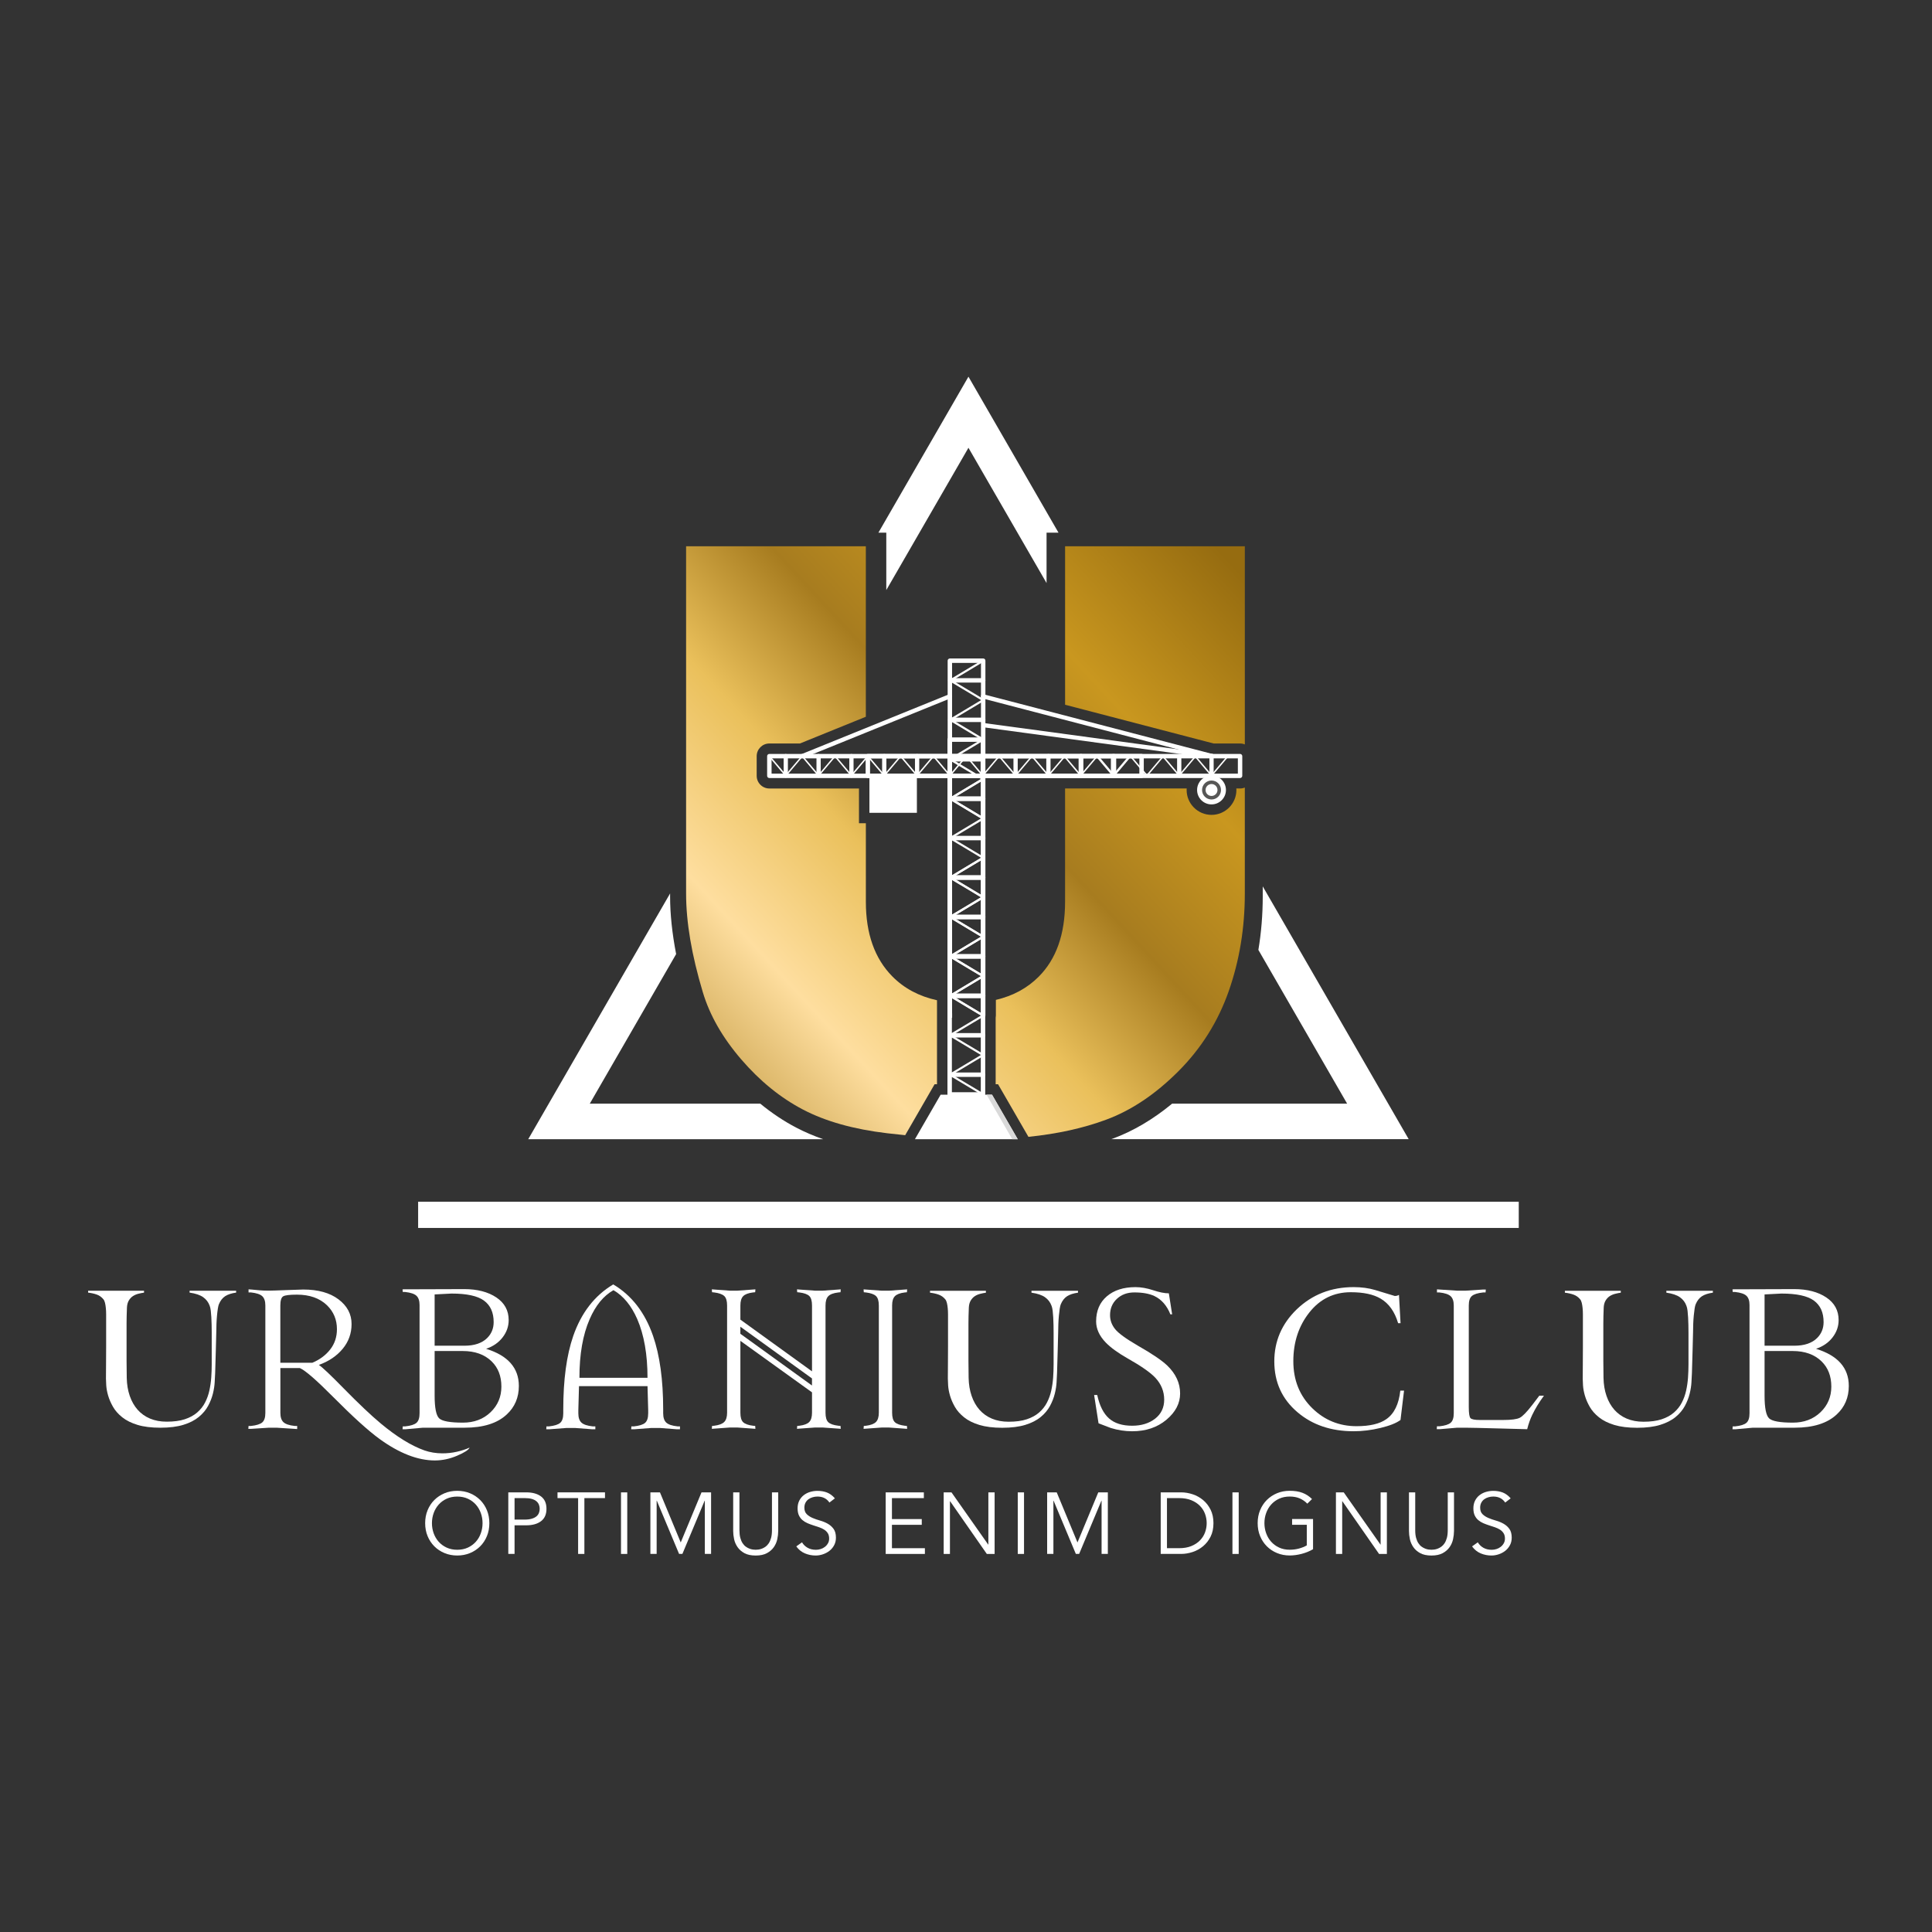 <?xml version="1.0" encoding="UTF-8"?> <svg xmlns="http://www.w3.org/2000/svg" width="253" height="253" viewBox="0 0 253 253" fill="none"><rect x="0" y="0" width="253" height="253" fill="#333333" stroke="none"/> <path d="M64.082 199.462C64.082 200.076 63.976 200.643 63.763 201.158C63.55 201.674 63.257 202.121 62.88 202.496C62.505 202.871 62.06 203.166 61.547 203.379C61.034 203.592 60.479 203.698 59.879 203.698C59.279 203.698 58.724 203.592 58.211 203.379C57.698 203.166 57.255 202.873 56.878 202.496C56.503 202.121 56.208 201.674 55.995 201.158C55.782 200.643 55.676 200.076 55.676 199.462C55.676 198.846 55.782 198.281 55.995 197.766C56.208 197.251 56.501 196.803 56.878 196.428C57.253 196.054 57.698 195.758 58.211 195.545C58.724 195.332 59.279 195.227 59.879 195.227C60.479 195.227 61.034 195.332 61.547 195.545C62.06 195.758 62.503 196.051 62.88 196.428C63.255 196.803 63.55 197.251 63.763 197.766C63.974 198.281 64.082 198.848 64.082 199.462ZM63.191 199.462C63.191 198.998 63.117 198.558 62.964 198.136C62.812 197.715 62.594 197.344 62.311 197.026C62.025 196.707 61.678 196.452 61.268 196.262C60.858 196.072 60.394 195.979 59.879 195.979C59.364 195.979 58.9 196.072 58.49 196.262C58.08 196.452 57.733 196.707 57.447 197.026C57.162 197.344 56.944 197.715 56.791 198.136C56.639 198.558 56.564 199.001 56.564 199.462C56.564 199.924 56.639 200.366 56.791 200.788C56.944 201.21 57.162 201.58 57.447 201.898C57.733 202.217 58.08 202.472 58.49 202.662C58.9 202.852 59.364 202.946 59.879 202.946C60.394 202.946 60.858 202.852 61.268 202.662C61.678 202.472 62.025 202.217 62.311 201.898C62.596 201.58 62.814 201.21 62.964 200.788C63.117 200.366 63.191 199.926 63.191 199.462Z" fill="white"></path> <path d="M66.563 195.428H68.908C69.728 195.428 70.374 195.606 70.85 195.962C71.323 196.318 71.562 196.857 71.562 197.579C71.562 198.3 71.325 198.841 70.85 199.202C70.374 199.563 69.728 199.743 68.908 199.743H67.383V203.489H66.563V195.428ZM67.383 198.994H68.704C69.07 198.994 69.379 198.956 69.632 198.879C69.887 198.804 70.088 198.703 70.241 198.577C70.393 198.452 70.503 198.302 70.571 198.131C70.639 197.96 70.674 197.778 70.674 197.579C70.674 197.389 70.639 197.208 70.571 197.037C70.503 196.866 70.393 196.717 70.241 196.588C70.088 196.459 69.885 196.358 69.632 196.285C69.376 196.213 69.067 196.178 68.704 196.178H67.383V198.994Z" fill="white"></path> <path d="M76.526 203.491H75.706V196.18H73.007V195.428H79.225V196.18H76.526V203.491V203.491Z" fill="white"></path> <path d="M82.141 203.492H81.321V195.431H82.141V203.492Z" fill="white"></path> <path d="M89.143 201.987L91.865 195.428H93.118V203.489H92.299V196.52H92.275L89.361 203.489H88.928L86.013 196.52H85.99V203.489H85.17V195.428H86.423L89.143 201.987Z" fill="white"></path> <path d="M101.908 200.487C101.908 200.822 101.868 201.175 101.789 201.553C101.709 201.927 101.559 202.276 101.339 202.595C101.119 202.914 100.816 203.178 100.434 203.387C100.05 203.595 99.558 203.701 98.961 203.701C98.354 203.701 97.86 203.595 97.481 203.387C97.101 203.178 96.801 202.914 96.581 202.595C96.361 202.276 96.211 201.93 96.131 201.553C96.052 201.178 96.012 200.822 96.012 200.487V195.431H96.832V200.395C96.832 200.782 96.869 201.114 96.946 201.391C97.021 201.667 97.122 201.902 97.249 202.091C97.373 202.281 97.513 202.431 97.67 202.541C97.825 202.651 97.982 202.736 98.136 202.796C98.291 202.857 98.441 202.897 98.586 202.916C98.731 202.935 98.856 202.944 98.961 202.944C99.059 202.944 99.184 202.935 99.331 202.916C99.479 202.897 99.631 202.857 99.786 202.796C99.94 202.736 100.097 202.651 100.252 202.541C100.406 202.431 100.547 202.281 100.673 202.091C100.798 201.902 100.898 201.667 100.976 201.391C101.051 201.114 101.09 200.782 101.09 200.395V195.431H101.91V200.487H101.908Z" fill="white"></path> <path d="M108.615 196.762C108.259 196.237 107.738 195.977 107.054 195.977C106.841 195.977 106.633 196.005 106.429 196.064C106.225 196.12 106.04 196.209 105.876 196.326C105.712 196.444 105.581 196.596 105.483 196.781C105.384 196.966 105.335 197.184 105.335 197.434C105.335 197.8 105.438 198.081 105.642 198.282C105.848 198.484 106.101 198.648 106.406 198.779C106.71 198.908 107.04 199.025 107.401 199.126C107.762 199.229 108.095 199.365 108.397 199.536C108.701 199.707 108.954 199.932 109.16 200.213C109.364 200.494 109.467 200.878 109.467 201.363C109.467 201.728 109.39 202.056 109.233 202.349C109.078 202.642 108.872 202.886 108.619 203.085C108.364 203.282 108.08 203.434 107.764 203.539C107.448 203.645 107.132 203.699 106.813 203.699C106.319 203.699 105.85 203.605 105.408 203.42C104.962 203.235 104.585 202.928 104.274 202.504L105.026 201.97C105.199 202.265 105.443 202.504 105.752 202.682C106.061 202.86 106.429 202.949 106.853 202.949C107.057 202.949 107.261 202.916 107.467 202.853C107.671 202.79 107.856 202.694 108.017 202.569C108.179 202.445 108.315 202.291 108.42 202.108C108.526 201.925 108.579 201.717 108.579 201.482C108.579 201.201 108.521 200.967 108.404 200.782C108.287 200.597 108.13 200.44 107.938 200.316C107.743 200.192 107.523 200.086 107.277 200.002C107.031 199.918 106.776 199.836 106.513 199.751C106.251 199.667 105.998 199.573 105.75 199.468C105.504 199.362 105.283 199.227 105.089 199.063C104.895 198.899 104.74 198.695 104.623 198.449C104.506 198.203 104.447 197.894 104.447 197.521C104.447 197.135 104.522 196.797 104.67 196.507C104.817 196.219 105.014 195.98 105.262 195.79C105.508 195.6 105.787 195.46 106.099 195.368C106.41 195.277 106.729 195.232 107.054 195.232C107.509 195.232 107.924 195.305 108.296 195.448C108.668 195.593 109.013 195.846 109.331 196.212L108.615 196.762Z" fill="white"></path> <path d="M116.802 202.74H121.117V203.492H115.982V195.431H120.981V196.183H116.802V198.927H120.707V199.678H116.802V202.74Z" fill="white"></path> <path d="M129.405 202.262H129.429V195.431H130.248V203.492H129.225L124.42 196.591H124.397V203.492H123.577V195.431H124.6L129.405 202.262Z" fill="white"></path> <path d="M134.098 203.492H133.278V195.431H134.098V203.492Z" fill="white"></path> <path d="M141.099 201.987L143.822 195.428H145.075V203.489H144.255V196.52H144.232L141.317 203.489H140.884L137.97 196.52H137.946V203.489H137.126V195.428H138.38L141.099 201.987Z" fill="white"></path> <path d="M151.997 195.428H154.672C155.174 195.428 155.677 195.512 156.181 195.679C156.685 195.845 157.142 196.098 157.547 196.435C157.952 196.773 158.282 197.194 158.531 197.7C158.781 198.206 158.905 198.792 158.905 199.46C158.905 200.134 158.781 200.725 158.531 201.224C158.28 201.725 157.952 202.144 157.547 202.482C157.142 202.819 156.685 203.072 156.181 203.238C155.675 203.405 155.174 203.489 154.672 203.489H151.997V195.428ZM152.817 202.739H154.41C155.024 202.739 155.558 202.646 156.01 202.461C156.462 202.275 156.837 202.027 157.137 201.72C157.437 201.413 157.659 201.064 157.802 200.673C157.947 200.282 158.018 199.879 158.018 199.46C158.018 199.043 157.945 198.637 157.802 198.246C157.657 197.855 157.437 197.506 157.137 197.199C156.837 196.892 156.462 196.644 156.01 196.459C155.558 196.274 155.026 196.18 154.41 196.18H152.817V202.739Z" fill="white"></path> <path d="M162.211 203.492H161.391V195.431H162.211V203.492Z" fill="white"></path> <path d="M171.195 196.909C170.921 196.621 170.595 196.394 170.215 196.225C169.836 196.059 169.396 195.975 168.894 195.975C168.379 195.975 167.915 196.068 167.505 196.258C167.095 196.448 166.748 196.703 166.463 197.022C166.177 197.34 165.959 197.71 165.807 198.132C165.654 198.554 165.579 198.997 165.579 199.458C165.579 199.92 165.654 200.362 165.807 200.784C165.959 201.206 166.177 201.576 166.463 201.894C166.748 202.213 167.095 202.468 167.505 202.658C167.915 202.848 168.379 202.941 168.894 202.941C169.311 202.941 169.712 202.89 170.096 202.787C170.48 202.684 170.822 202.546 171.127 202.372V199.674H169.203V198.922H171.947V202.874C171.492 203.138 170.991 203.342 170.45 203.483C169.906 203.623 169.389 203.693 168.897 203.693C168.297 203.693 167.742 203.588 167.229 203.375C166.716 203.162 166.273 202.869 165.896 202.492C165.521 202.117 165.226 201.669 165.013 201.154C164.799 200.639 164.694 200.072 164.694 199.458C164.694 198.842 164.799 198.277 165.013 197.762C165.226 197.247 165.519 196.799 165.896 196.424C166.271 196.05 166.716 195.754 167.229 195.541C167.742 195.328 168.297 195.223 168.897 195.223C169.541 195.223 170.098 195.312 170.565 195.49C171.031 195.668 171.448 195.939 171.811 196.303L171.195 196.909Z" fill="white"></path> <path d="M180.771 202.262H180.795V195.431H181.615V203.492H180.591L175.786 196.591H175.763V203.492H174.943V195.431H175.967L180.771 202.262Z" fill="white"></path> <path d="M190.404 200.487C190.404 200.822 190.364 201.175 190.284 201.553C190.205 201.927 190.055 202.276 189.835 202.595C189.614 202.914 189.312 203.178 188.93 203.387C188.546 203.595 188.054 203.701 187.457 203.701C186.85 203.701 186.356 203.595 185.976 203.387C185.597 203.178 185.297 202.914 185.077 202.595C184.857 202.276 184.707 201.93 184.627 201.553C184.547 201.178 184.508 200.822 184.508 200.487V195.431H185.327V200.395C185.327 200.782 185.365 201.114 185.442 201.391C185.517 201.667 185.618 201.902 185.744 202.091C185.869 202.281 186.009 202.431 186.166 202.541C186.321 202.651 186.478 202.736 186.632 202.796C186.787 202.857 186.937 202.897 187.082 202.916C187.227 202.935 187.351 202.944 187.457 202.944C187.555 202.944 187.679 202.935 187.827 202.916C187.975 202.897 188.127 202.857 188.281 202.796C188.436 202.736 188.593 202.651 188.748 202.541C188.902 202.431 189.043 202.281 189.169 202.091C189.293 201.902 189.394 201.667 189.471 201.391C189.546 201.114 189.586 200.782 189.586 200.395V195.431H190.406V200.487H190.404Z" fill="white"></path> <path d="M197.111 196.762C196.755 196.237 196.235 195.977 195.551 195.977C195.337 195.977 195.129 196.005 194.925 196.064C194.721 196.12 194.536 196.209 194.372 196.326C194.208 196.444 194.077 196.596 193.979 196.781C193.88 196.966 193.831 197.184 193.831 197.434C193.831 197.8 193.934 198.081 194.138 198.282C194.344 198.484 194.597 198.648 194.902 198.779C195.206 198.908 195.536 199.025 195.897 199.126C196.258 199.229 196.591 199.365 196.893 199.536C197.197 199.707 197.45 199.932 197.657 200.213C197.86 200.494 197.963 200.878 197.963 201.363C197.963 201.728 197.886 202.056 197.729 202.349C197.575 202.642 197.368 202.886 197.115 203.085C196.86 203.282 196.577 203.434 196.26 203.539C195.944 203.645 195.628 203.699 195.309 203.699C194.815 203.699 194.346 203.605 193.904 203.42C193.459 203.235 193.081 202.928 192.77 202.504L193.522 201.97C193.695 202.265 193.939 202.504 194.248 202.682C194.557 202.86 194.925 202.949 195.349 202.949C195.553 202.949 195.757 202.916 195.963 202.853C196.167 202.79 196.352 202.694 196.513 202.569C196.675 202.445 196.811 202.291 196.916 202.108C197.022 201.925 197.076 201.717 197.076 201.482C197.076 201.201 197.017 200.967 196.9 200.782C196.783 200.597 196.626 200.44 196.434 200.316C196.239 200.192 196.019 200.086 195.773 200.002C195.527 199.918 195.272 199.836 195.009 199.751C194.747 199.667 194.494 199.573 194.246 199.468C194 199.362 193.78 199.227 193.585 199.063C193.391 198.899 193.236 198.695 193.119 198.449C193.002 198.203 192.943 197.894 192.943 197.521C192.943 197.135 193.018 196.797 193.166 196.507C193.313 196.219 193.51 195.98 193.758 195.79C194.004 195.6 194.283 195.46 194.595 195.368C194.906 195.277 195.225 195.232 195.551 195.232C196.005 195.232 196.42 195.305 196.792 195.448C197.165 195.593 197.509 195.846 197.828 196.212L197.111 196.762Z" fill="white"></path> <path d="M165.359 116.075V117.394C165.359 119.784 165.167 122.121 164.788 124.394L176.409 144.524H153.494C150.997 146.588 148.382 148.127 145.693 149.118C145.637 149.139 145.581 149.157 145.524 149.178H184.472L165.359 116.075Z" fill="white"></path> <path d="M126.821 49.328L115.031 69.751H116.062V77.273L126.821 58.637L137.049 76.352V69.751H138.611L126.821 49.328Z" fill="white"></path> <path d="M99.558 144.526H77.233L88.541 124.94C88.019 122.234 87.751 119.709 87.751 117.394V116.998L69.172 149.181H107.797C106.537 148.74 105.363 148.239 104.283 147.672C102.641 146.815 101.06 145.758 99.558 144.526Z" fill="white"></path> <path d="M198.884 157.37H54.756V160.802H198.884V157.37Z" fill="white"></path> <path d="M105.047 99.3C104.937 99.3 104.832 99.235 104.787 99.125C104.728 98.982 104.799 98.818 104.942 98.761L124.256 90.93C124.399 90.872 124.563 90.942 124.619 91.085C124.678 91.228 124.608 91.392 124.465 91.448L105.15 99.279C105.117 99.293 105.082 99.3 105.047 99.3Z" fill="white"></path> <path d="M158.755 99.301C158.732 99.301 158.709 99.299 158.685 99.291L128.655 91.46C128.505 91.42 128.416 91.268 128.456 91.118C128.496 90.968 128.648 90.879 128.798 90.919L158.828 98.75C158.978 98.79 159.067 98.942 159.027 99.092C158.994 99.216 158.88 99.301 158.755 99.301Z" fill="white"></path> <path d="M158.765 99.3C158.753 99.3 158.741 99.3 158.73 99.297L128.84 95.247C128.693 95.226 128.587 95.085 128.606 94.933C128.625 94.781 128.763 94.673 128.911 94.692L158.8 98.742C158.947 98.763 159.053 98.904 159.034 99.056C159.015 99.197 158.898 99.3 158.765 99.3Z" fill="white"></path> <path d="M115.799 101.663C115.771 101.663 115.743 101.651 115.724 101.628L113.574 99.084C113.55 99.055 113.543 99.016 113.56 98.981C113.576 98.945 113.609 98.924 113.646 98.924H117.945C117.982 98.924 118.018 98.945 118.032 98.981C118.048 99.016 118.041 99.055 118.018 99.084L115.867 101.628C115.855 101.651 115.83 101.663 115.799 101.663ZM113.859 99.121L115.801 101.417L117.743 99.121H113.859Z" fill="#3C3C3B"></path> <path d="M120.096 101.659C120.068 101.659 120.04 101.647 120.021 101.624L117.87 99.079C117.847 99.051 117.84 99.011 117.856 98.976C117.873 98.941 117.905 98.92 117.943 98.92H122.242C122.279 98.92 122.314 98.941 122.328 98.976C122.345 99.011 122.338 99.051 122.314 99.079L120.164 101.624C120.15 101.647 120.124 101.659 120.096 101.659ZM118.154 99.117L120.096 101.413L122.038 99.117H118.154Z" fill="#3C3C3B"></path> <path d="M124.394 101.659C124.366 101.659 124.338 101.647 124.322 101.624L122.171 99.079C122.148 99.051 122.141 99.011 122.157 98.976C122.174 98.941 122.207 98.92 122.244 98.92H126.543C126.58 98.92 126.615 98.941 126.629 98.976C126.646 99.011 126.639 99.051 126.615 99.079L124.465 101.624C124.451 101.647 124.423 101.659 124.394 101.659ZM122.452 99.117L124.394 101.413L126.336 99.117H122.452Z" fill="#3C3C3B"></path> <path d="M128.693 101.659C128.665 101.659 128.637 101.647 128.621 101.624L126.47 99.079C126.447 99.051 126.44 99.011 126.456 98.976C126.473 98.941 126.505 98.92 126.543 98.92H130.842C130.879 98.92 130.914 98.941 130.928 98.976C130.945 99.011 130.938 99.051 130.914 99.079L128.764 101.624C128.75 101.647 128.724 101.659 128.693 101.659ZM126.754 99.117L128.696 101.413L130.638 99.117H126.754Z" fill="#3C3C3B"></path> <path d="M132.994 101.659C132.966 101.659 132.938 101.647 132.919 101.624L130.769 99.079C130.745 99.051 130.738 99.011 130.755 98.976C130.771 98.941 130.804 98.92 130.841 98.92H135.14C135.177 98.92 135.213 98.941 135.227 98.976C135.243 99.011 135.236 99.051 135.213 99.079L133.062 101.624C133.048 101.647 133.022 101.659 132.994 101.659ZM131.052 99.117L132.994 101.413L134.936 99.117H131.052Z" fill="#3C3C3B"></path> <path d="M137.293 101.659C137.265 101.659 137.237 101.647 137.22 101.624L135.07 99.079C135.046 99.051 135.039 99.011 135.056 98.976C135.072 98.941 135.105 98.92 135.142 98.92H139.441C139.479 98.92 139.514 98.941 139.528 98.976C139.544 99.011 139.537 99.051 139.514 99.079L137.363 101.624C137.349 101.647 137.321 101.659 137.293 101.659ZM135.351 99.117L137.293 101.413L139.235 99.117H135.351Z" fill="#3C3C3B"></path> <path d="M141.591 101.659C141.563 101.659 141.535 101.647 141.519 101.624L139.368 99.079C139.345 99.051 139.338 99.011 139.354 98.976C139.371 98.941 139.403 98.92 139.441 98.92H143.74C143.777 98.92 143.812 98.941 143.826 98.976C143.843 99.011 143.836 99.051 143.812 99.079L141.662 101.624C141.648 101.647 141.619 101.659 141.591 101.659ZM139.652 99.117L141.594 101.413L143.536 99.117H139.652Z" fill="#3C3C3B"></path> <path d="M145.892 101.659C145.864 101.659 145.836 101.647 145.817 101.624L143.667 99.079C143.643 99.051 143.636 99.011 143.653 98.976C143.669 98.941 143.702 98.92 143.74 98.92H148.038C148.076 98.92 148.111 98.941 148.125 98.976C148.141 99.011 148.134 99.051 148.111 99.079L145.96 101.624C145.946 101.647 145.92 101.659 145.892 101.659ZM143.95 99.117L145.892 101.413L147.834 99.117H143.95Z" fill="white"></path> <path d="M150.191 101.659C150.163 101.659 150.135 101.647 150.116 101.624L147.966 99.079C147.942 99.051 147.935 99.011 147.951 98.976C147.968 98.941 148.001 98.92 148.038 98.92H152.337C152.374 98.92 152.409 98.941 152.424 98.976C152.44 99.011 152.433 99.051 152.409 99.079L150.259 101.624C150.247 101.647 150.219 101.659 150.191 101.659ZM148.249 99.117L150.191 101.413L152.133 99.117H148.249Z" fill="white"></path> <path d="M115.795 101.842C115.64 101.842 115.516 101.717 115.516 101.563V99.019C115.516 98.864 115.64 98.74 115.795 98.74C115.949 98.74 116.073 98.864 116.073 99.019V101.563C116.076 101.717 115.949 101.842 115.795 101.842Z" fill="#3C3C3B"></path> <path d="M120.095 101.842C119.941 101.842 119.817 101.717 119.817 101.563V99.019C119.817 98.864 119.941 98.74 120.095 98.74C120.25 98.74 120.374 98.864 120.374 99.019V101.563C120.374 101.717 120.25 101.842 120.095 101.842Z" fill="#3C3C3B"></path> <path d="M124.395 101.842C124.24 101.842 124.116 101.717 124.116 101.563V99.019C124.116 98.864 124.24 98.74 124.395 98.74C124.549 98.74 124.673 98.864 124.673 99.019V101.563C124.673 101.717 124.549 101.842 124.395 101.842Z" fill="#3C3C3B"></path> <path d="M128.693 101.842C128.538 101.842 128.414 101.717 128.414 101.563V99.019C128.414 98.864 128.538 98.74 128.693 98.74C128.848 98.74 128.972 98.864 128.972 99.019V101.563C128.974 101.717 128.848 101.842 128.693 101.842Z" fill="#3C3C3B"></path> <path d="M132.994 101.842C132.839 101.842 132.715 101.717 132.715 101.563V99.019C132.715 98.864 132.839 98.74 132.994 98.74C133.148 98.74 133.273 98.864 133.273 99.019V101.563C133.273 101.717 133.146 101.842 132.994 101.842Z" fill="#3C3C3B"></path> <path d="M137.293 101.842C137.138 101.842 137.014 101.717 137.014 101.563V99.019C137.014 98.864 137.138 98.74 137.293 98.74C137.448 98.74 137.572 98.864 137.572 99.019V101.563C137.572 101.717 137.448 101.842 137.293 101.842Z" fill="#3C3C3B"></path> <path d="M141.591 101.842C141.437 101.842 141.312 101.717 141.312 101.563V99.019C141.312 98.864 141.437 98.74 141.591 98.74C141.746 98.74 141.87 98.864 141.87 99.019V101.563C141.87 101.717 141.746 101.842 141.591 101.842Z" fill="white"></path> <path d="M145.89 101.842C145.735 101.842 145.611 101.717 145.611 101.563V99.019C145.611 98.864 145.735 98.74 145.89 98.74C146.045 98.74 146.169 98.864 146.169 99.019V101.563C146.171 101.717 146.045 101.842 145.89 101.842Z" fill="white"></path> <path d="M154.422 101.659C154.394 101.659 154.366 101.647 154.347 101.624L152.196 99.079C152.173 99.051 152.166 99.011 152.182 98.976C152.199 98.941 152.231 98.92 152.269 98.92H156.568C156.605 98.92 156.64 98.941 156.654 98.976C156.671 99.011 156.664 99.051 156.64 99.079L154.49 101.624C154.478 101.647 154.45 101.659 154.422 101.659ZM152.48 99.117L154.422 101.413L156.364 99.117H152.48Z" fill="white"></path> <path d="M154.422 101.842C154.268 101.842 154.143 101.717 154.143 101.563V99.019C154.143 98.864 154.268 98.74 154.422 98.74C154.577 98.74 154.701 98.864 154.701 99.019V101.563C154.701 101.717 154.577 101.842 154.422 101.842Z" fill="white"></path> <path d="M158.653 101.659C158.624 101.659 158.596 101.647 158.578 101.624L156.427 99.079C156.404 99.051 156.397 99.011 156.413 98.976C156.429 98.941 156.462 98.92 156.5 98.92H160.798C160.836 98.92 160.871 98.941 160.885 98.976C160.901 99.011 160.894 99.051 160.871 99.079L158.72 101.624C158.706 101.647 158.681 101.659 158.653 101.659ZM156.711 99.117L158.653 101.413L160.595 99.117H156.711Z" fill="white"></path> <path d="M158.653 101.842C158.498 101.842 158.374 101.717 158.374 101.563V99.019C158.374 98.864 158.498 98.74 158.653 98.74C158.807 98.74 158.931 98.864 158.931 99.019V101.563C158.931 101.717 158.805 101.842 158.653 101.842Z" fill="white"></path> <path d="M162.389 101.886H113.647C113.487 101.886 113.356 101.758 113.356 101.596V99.019C113.356 98.86 113.485 98.729 113.647 98.729H162.389C162.548 98.729 162.679 98.857 162.679 99.019V101.596C162.679 101.755 162.548 101.886 162.389 101.886ZM113.937 101.305H162.101V99.31H113.937V101.305Z" fill="white"></path> <path d="M102.904 101.663C102.875 101.663 102.847 101.651 102.829 101.628L100.678 99.084C100.655 99.055 100.648 99.016 100.664 98.981C100.68 98.945 100.713 98.924 100.751 98.924H105.049C105.087 98.924 105.122 98.945 105.136 98.981C105.152 99.016 105.145 99.055 105.122 99.084L102.971 101.628C102.957 101.651 102.932 101.663 102.904 101.663ZM100.962 99.121L102.904 101.417L104.846 99.121H100.962Z" fill="white"></path> <path d="M107.197 101.659C107.169 101.659 107.141 101.647 107.122 101.624L104.972 99.079C104.949 99.051 104.942 99.011 104.958 98.976C104.974 98.941 105.007 98.92 105.045 98.92H109.343C109.381 98.92 109.416 98.941 109.43 98.976C109.446 99.011 109.439 99.051 109.416 99.079L107.265 101.624C107.251 101.647 107.226 101.659 107.197 101.659ZM105.255 99.117L107.197 101.413L109.139 99.117H105.255Z" fill="white"></path> <path d="M111.496 101.659C111.468 101.659 111.44 101.647 111.424 101.624L109.273 99.079C109.25 99.051 109.243 99.011 109.259 98.976C109.275 98.941 109.308 98.92 109.346 98.92H113.644C113.682 98.92 113.717 98.941 113.731 98.976C113.747 99.011 113.74 99.051 113.717 99.079L111.566 101.624C111.552 101.647 111.524 101.659 111.496 101.659ZM109.554 99.117L111.496 101.413L113.438 99.117H109.554Z" fill="white"></path> <path d="M115.795 101.659C115.767 101.659 115.739 101.647 115.722 101.624L113.572 99.079C113.548 99.051 113.541 99.011 113.558 98.976C113.574 98.941 113.607 98.92 113.644 98.92H117.943C117.98 98.92 118.016 98.941 118.03 98.976C118.046 99.011 118.039 99.051 118.016 99.079L115.865 101.624C115.851 101.647 115.825 101.659 115.795 101.659ZM113.855 99.117L115.797 101.413L117.739 99.117H113.855Z" fill="white"></path> <path d="M120.096 101.659C120.068 101.659 120.04 101.647 120.021 101.624L117.871 99.079C117.847 99.051 117.84 99.011 117.857 98.976C117.873 98.941 117.906 98.92 117.943 98.92H122.242C122.279 98.92 122.314 98.941 122.329 98.976C122.345 99.011 122.338 99.051 122.314 99.079L120.164 101.624C120.15 101.647 120.124 101.659 120.096 101.659ZM118.154 99.117L120.096 101.413L122.038 99.117H118.154Z" fill="white"></path> <path d="M124.395 101.659C124.366 101.659 124.338 101.647 124.322 101.624L122.171 99.079C122.148 99.051 122.141 99.011 122.157 98.976C122.174 98.941 122.207 98.92 122.244 98.92H126.543C126.58 98.92 126.615 98.941 126.629 98.976C126.646 99.011 126.639 99.051 126.615 99.079L124.465 101.624C124.451 101.647 124.423 101.659 124.395 101.659ZM122.453 99.117L124.395 101.413L126.337 99.117H122.453Z" fill="white"></path> <path d="M128.693 101.659C128.665 101.659 128.637 101.647 128.621 101.624L126.47 99.079C126.447 99.051 126.44 99.011 126.456 98.976C126.472 98.941 126.505 98.92 126.543 98.92H130.841C130.879 98.92 130.914 98.941 130.928 98.976C130.945 99.011 130.938 99.051 130.914 99.079L128.764 101.624C128.749 101.647 128.724 101.659 128.693 101.659ZM126.754 99.117L128.696 101.413L130.638 99.117H126.754Z" fill="white"></path> <path d="M132.994 101.659C132.966 101.659 132.938 101.647 132.919 101.624L130.769 99.079C130.745 99.051 130.738 99.011 130.755 98.976C130.771 98.941 130.804 98.92 130.841 98.92H135.14C135.178 98.92 135.213 98.941 135.227 98.976C135.243 99.011 135.236 99.051 135.213 99.079L133.062 101.624C133.048 101.647 133.022 101.659 132.994 101.659ZM131.052 99.117L132.994 101.413L134.936 99.117H131.052Z" fill="white"></path> <path d="M137.293 101.659C137.265 101.659 137.236 101.647 137.218 101.624L135.067 99.079C135.044 99.051 135.037 99.011 135.053 98.976C135.07 98.941 135.102 98.92 135.14 98.92H139.439C139.476 98.92 139.511 98.941 139.525 98.976C139.542 99.011 139.535 99.051 139.511 99.079L137.361 101.624C137.349 101.647 137.321 101.659 137.293 101.659ZM135.351 99.117L137.293 101.413L139.235 99.117H135.351Z" fill="white"></path> <path d="M102.899 101.842C102.744 101.842 102.62 101.717 102.62 101.563V99.019C102.62 98.864 102.744 98.74 102.899 98.74C103.054 98.74 103.178 98.864 103.178 99.019V101.563C103.178 101.717 103.051 101.842 102.899 101.842Z" fill="white"></path> <path d="M107.197 101.842C107.043 101.842 106.919 101.717 106.919 101.563V99.019C106.919 98.864 107.043 98.74 107.197 98.74C107.352 98.74 107.476 98.864 107.476 99.019V101.563C107.476 101.717 107.352 101.842 107.197 101.842Z" fill="white"></path> <path d="M111.496 101.842C111.341 101.842 111.217 101.717 111.217 101.563V99.019C111.217 98.864 111.341 98.74 111.496 98.74C111.651 98.74 111.775 98.864 111.775 99.019V101.563C111.775 101.717 111.651 101.842 111.496 101.842Z" fill="white"></path> <path d="M115.795 101.842C115.64 101.842 115.516 101.717 115.516 101.563V99.019C115.516 98.864 115.64 98.74 115.795 98.74C115.95 98.74 116.074 98.864 116.074 99.019V101.563C116.076 101.717 115.95 101.842 115.795 101.842Z" fill="white"></path> <path d="M120.096 101.842C119.941 101.842 119.817 101.717 119.817 101.563V99.019C119.817 98.864 119.941 98.74 120.096 98.74C120.251 98.74 120.375 98.864 120.375 99.019V101.563C120.375 101.717 120.251 101.842 120.096 101.842Z" fill="white"></path> <path d="M124.394 101.842C124.24 101.842 124.116 101.717 124.116 101.563V99.019C124.116 98.864 124.24 98.74 124.394 98.74C124.549 98.74 124.673 98.864 124.673 99.019V101.563C124.673 101.717 124.549 101.842 124.394 101.842Z" fill="white"></path> <path d="M128.693 101.842C128.538 101.842 128.414 101.717 128.414 101.563V99.019C128.414 98.864 128.538 98.74 128.693 98.74C128.848 98.74 128.972 98.864 128.972 99.019V101.563C128.974 101.717 128.848 101.842 128.693 101.842Z" fill="white"></path> <path d="M132.994 101.842C132.839 101.842 132.715 101.717 132.715 101.563V99.019C132.715 98.864 132.839 98.74 132.994 98.74C133.149 98.74 133.273 98.864 133.273 99.019V101.563C133.273 101.717 133.146 101.842 132.994 101.842Z" fill="white"></path> <path d="M137.293 101.842C137.138 101.842 137.014 101.717 137.014 101.563V99.019C137.014 98.864 137.138 98.74 137.293 98.74C137.447 98.74 137.572 98.864 137.572 99.019V101.563C137.572 101.717 137.447 101.842 137.293 101.842Z" fill="white"></path> <path d="M141.524 101.659C141.495 101.659 141.467 101.647 141.449 101.624L139.298 99.079C139.275 99.051 139.268 99.011 139.284 98.976C139.3 98.941 139.333 98.92 139.371 98.92H143.669C143.707 98.92 143.742 98.941 143.756 98.976C143.772 99.011 143.765 99.051 143.742 99.079L141.591 101.624C141.58 101.647 141.552 101.659 141.524 101.659ZM139.581 99.117L141.524 101.413L143.466 99.117H139.581Z" fill="white"></path> <path d="M141.523 101.842C141.369 101.842 141.245 101.717 141.245 101.563V99.019C141.245 98.864 141.369 98.74 141.523 98.74C141.678 98.74 141.802 98.864 141.802 99.019V101.563C141.802 101.717 141.678 101.842 141.523 101.842Z" fill="white"></path> <path d="M145.754 101.659C145.726 101.659 145.698 101.647 145.68 101.624L143.529 99.079C143.506 99.051 143.499 99.011 143.515 98.976C143.531 98.941 143.564 98.92 143.602 98.92H147.9C147.938 98.92 147.973 98.941 147.987 98.976C148.003 99.011 147.996 99.051 147.973 99.079L145.822 101.624C145.811 101.647 145.783 101.659 145.754 101.659ZM143.812 99.117L145.754 101.413L147.696 99.117H143.812Z" fill="white"></path> <path d="M145.754 101.842C145.6 101.842 145.475 101.717 145.475 101.563V99.019C145.475 98.864 145.6 98.74 145.754 98.74C145.909 98.74 146.033 98.864 146.033 99.019V101.563C146.033 101.717 145.906 101.842 145.754 101.842Z" fill="white"></path> <path d="M149.491 101.886H100.748C100.589 101.886 100.458 101.758 100.458 101.596V99.019C100.458 98.86 100.587 98.729 100.748 98.729H149.491C149.65 98.729 149.781 98.857 149.781 99.019V101.596C149.781 101.755 149.652 101.886 149.491 101.886ZM101.039 101.305H149.202V99.31H101.039V101.305V101.305Z" fill="white"></path> <path d="M128.733 102.158C128.709 102.158 128.684 102.151 128.663 102.139L124.352 99.558C124.31 99.532 124.284 99.488 124.284 99.438C124.284 99.389 124.31 99.345 124.352 99.319L128.663 96.737C128.705 96.712 128.759 96.712 128.801 96.735C128.843 96.758 128.871 96.805 128.871 96.855V102.018C128.871 102.067 128.845 102.114 128.801 102.137C128.78 102.154 128.756 102.158 128.733 102.158ZM124.69 99.438L128.592 101.776V97.1L124.69 99.438Z" fill="white"></path> <path d="M128.728 107.317C128.705 107.317 128.679 107.309 128.658 107.298L124.348 104.716C124.305 104.69 124.28 104.646 124.28 104.597C124.28 104.548 124.305 104.503 124.348 104.477L128.658 101.896C128.7 101.87 128.754 101.87 128.796 101.893C128.838 101.917 128.866 101.964 128.866 102.013V107.176C128.866 107.225 128.841 107.272 128.796 107.295C128.775 107.309 128.752 107.317 128.728 107.317ZM124.685 104.597L128.588 106.935V102.259L124.685 104.597Z" fill="white"></path> <path d="M128.728 117.644C128.705 117.644 128.679 117.637 128.658 117.625L124.348 115.043C124.305 115.018 124.28 114.973 124.28 114.924C124.28 114.875 124.305 114.83 124.348 114.805L128.658 112.223C128.7 112.197 128.754 112.197 128.796 112.221C128.838 112.244 128.866 112.291 128.866 112.34V117.503C128.866 117.552 128.841 117.599 128.796 117.623C128.775 117.637 128.752 117.644 128.728 117.644ZM124.685 114.924L128.588 117.262V112.586L124.685 114.924Z" fill="white"></path> <path d="M128.728 122.804C128.705 122.804 128.679 122.797 128.658 122.785L124.348 120.203C124.305 120.178 124.28 120.133 124.28 120.084C124.28 120.035 124.305 119.99 124.348 119.964L128.658 117.383C128.7 117.357 128.754 117.357 128.796 117.381C128.838 117.404 128.866 117.451 128.866 117.5V122.663C128.866 122.712 128.841 122.759 128.796 122.783C128.775 122.799 128.752 122.804 128.728 122.804ZM124.685 120.086L128.588 122.424V117.748L124.685 120.086Z" fill="white"></path> <path d="M128.728 127.968C128.705 127.968 128.679 127.961 128.658 127.949L124.348 125.367C124.305 125.342 124.28 125.297 124.28 125.248C124.28 125.199 124.305 125.154 124.348 125.128L128.658 122.547C128.7 122.521 128.754 122.521 128.796 122.545C128.838 122.568 128.866 122.615 128.866 122.664V127.827C128.866 127.876 128.841 127.923 128.796 127.947C128.775 127.963 128.752 127.968 128.728 127.968ZM124.685 125.25L128.588 127.588V122.912L124.685 125.25Z" fill="white"></path> <path d="M128.728 133.129C128.705 133.129 128.679 133.122 128.658 133.111L124.348 130.529C124.305 130.503 124.28 130.459 124.28 130.409C124.28 130.36 124.305 130.316 124.348 130.29L128.658 127.708C128.7 127.683 128.754 127.683 128.796 127.706C128.838 127.73 128.866 127.776 128.866 127.826V132.989C128.866 133.038 128.841 133.085 128.796 133.108C128.775 133.125 128.752 133.129 128.728 133.129ZM124.685 130.409L128.588 132.747V128.072L124.685 130.409Z" fill="white"></path> <path d="M128.728 138.293C128.705 138.293 128.679 138.286 128.658 138.275L124.348 135.693C124.305 135.667 124.28 135.623 124.28 135.574C124.28 135.524 124.305 135.48 124.348 135.454L128.658 132.873C128.7 132.847 128.754 132.847 128.796 132.87C128.838 132.894 128.866 132.94 128.866 132.99V138.153C128.866 138.202 128.841 138.249 128.796 138.272C128.775 138.286 128.752 138.293 128.728 138.293ZM124.685 135.574L128.588 137.911V133.236L124.685 135.574Z" fill="white"></path> <path d="M128.728 143.455C128.705 143.455 128.679 143.448 128.658 143.436L124.348 140.855C124.305 140.829 124.28 140.784 124.28 140.735C124.28 140.686 124.305 140.641 124.348 140.616L128.658 138.034C128.7 138.008 128.754 138.008 128.796 138.032C128.838 138.055 128.866 138.102 128.866 138.151V143.314C128.866 143.363 128.841 143.41 128.796 143.434C128.775 143.448 128.752 143.455 128.728 143.455ZM124.685 140.735L128.588 143.073V138.397L124.685 140.735Z" fill="white"></path> <path d="M128.728 99.724H124.418C124.259 99.724 124.127 99.595 124.127 99.433C124.127 99.272 124.256 99.143 124.418 99.143H128.728C128.888 99.143 129.019 99.272 129.019 99.433C129.019 99.595 128.888 99.724 128.728 99.724Z" fill="white"></path> <path d="M128.728 104.888H124.418C124.259 104.888 124.127 104.759 124.127 104.597C124.127 104.436 124.256 104.307 124.418 104.307H128.728C128.888 104.307 129.019 104.436 129.019 104.597C129.019 104.759 128.888 104.888 128.728 104.888Z" fill="white"></path> <path d="M128.728 115.213H124.418C124.259 115.213 124.127 115.085 124.127 114.923C124.127 114.761 124.256 114.632 124.418 114.632H128.728C128.888 114.632 129.019 114.761 129.019 114.923C129.019 115.085 128.888 115.213 128.728 115.213Z" fill="white"></path> <path d="M128.728 120.375H124.418C124.259 120.375 124.127 120.246 124.127 120.085C124.127 119.925 124.256 119.794 124.418 119.794H128.728C128.888 119.794 129.019 119.923 129.019 120.085C129.016 120.246 128.888 120.375 128.728 120.375Z" fill="white"></path> <path d="M128.728 125.537H124.418C124.259 125.537 124.127 125.408 124.127 125.246C124.127 125.084 124.256 124.956 124.418 124.956H128.728C128.888 124.956 129.019 125.084 129.019 125.246C129.019 125.408 128.888 125.537 128.728 125.537Z" fill="white"></path> <path d="M128.728 130.701H124.418C124.259 130.701 124.127 130.572 124.127 130.41C124.127 130.248 124.256 130.12 124.418 130.12H128.728C128.888 130.12 129.019 130.248 129.019 130.41C129.019 130.572 128.888 130.701 128.728 130.701Z" fill="white"></path> <path d="M128.728 135.862H124.418C124.259 135.862 124.127 135.733 124.127 135.572C124.127 135.41 124.256 135.281 124.418 135.281H128.728C128.888 135.281 129.019 135.41 129.019 135.572C129.019 135.733 128.888 135.862 128.728 135.862Z" fill="white"></path> <path d="M128.728 141.026H124.418C124.259 141.026 124.127 140.897 124.127 140.736C124.127 140.574 124.256 140.445 124.418 140.445H128.728C128.888 140.445 129.019 140.574 129.019 140.736C129.019 140.897 128.888 141.026 128.728 141.026Z" fill="white"></path> <path d="M128.728 143.608H124.361C124.202 143.608 124.071 143.479 124.071 143.318V96.853C124.071 96.693 124.2 96.562 124.361 96.562H128.728C128.887 96.562 129.018 96.691 129.018 96.853V143.316C129.016 143.477 128.887 143.608 128.728 143.608ZM124.652 143.027H128.437V97.143H124.652V143.027Z" fill="white"></path> <path d="M128.759 91.822C128.736 91.822 128.71 91.815 128.689 91.803L124.378 89.222C124.336 89.196 124.31 89.151 124.31 89.102C124.31 89.053 124.336 89.008 124.378 88.983L128.689 86.401C128.731 86.375 128.785 86.375 128.827 86.399C128.869 86.422 128.897 86.469 128.897 86.518V91.681C128.897 91.731 128.871 91.777 128.827 91.801C128.806 91.817 128.782 91.822 128.759 91.822ZM124.718 89.102L128.621 91.44V86.764L124.718 89.102Z" fill="white"></path> <path d="M128.754 96.982C128.73 96.982 128.704 96.975 128.683 96.963L124.373 94.382C124.331 94.356 124.305 94.311 124.305 94.262C124.305 94.213 124.331 94.168 124.373 94.143L128.683 91.561C128.726 91.535 128.779 91.535 128.822 91.559C128.864 91.582 128.892 91.629 128.892 91.678V96.841C128.892 96.89 128.866 96.937 128.822 96.961C128.8 96.977 128.777 96.982 128.754 96.982ZM124.713 94.262L128.615 96.6V91.924L124.713 94.262Z" fill="white"></path> <path d="M128.754 107.307C128.73 107.307 128.704 107.3 128.683 107.289L124.373 104.707C124.331 104.681 124.305 104.637 124.305 104.588C124.305 104.538 124.331 104.494 124.373 104.468L128.683 101.887C128.726 101.861 128.779 101.861 128.822 101.884C128.864 101.908 128.892 101.955 128.892 102.004V107.167C128.892 107.216 128.866 107.263 128.822 107.286C128.8 107.3 128.777 107.307 128.754 107.307ZM124.713 104.588L128.615 106.926V102.25L124.713 104.588Z" fill="white"></path> <path d="M128.754 112.471C128.73 112.471 128.704 112.464 128.683 112.453L124.373 109.869C124.331 109.843 124.305 109.798 124.305 109.749C124.305 109.7 124.331 109.656 124.373 109.63L128.683 107.048C128.726 107.022 128.779 107.022 128.822 107.046C128.864 107.069 128.892 107.116 128.892 107.165V112.328C128.892 112.378 128.866 112.424 128.822 112.448C128.8 112.464 128.777 112.471 128.754 112.471ZM124.713 109.752L128.615 112.089V107.414L124.713 109.752Z" fill="white"></path> <path d="M128.754 117.631C128.73 117.631 128.704 117.624 128.683 117.613L124.373 115.031C124.331 115.005 124.305 114.961 124.305 114.912C124.305 114.862 124.331 114.818 124.373 114.792L128.683 112.211C128.726 112.185 128.779 112.185 128.822 112.208C128.864 112.232 128.892 112.279 128.892 112.328V117.491C128.892 117.54 128.866 117.587 128.822 117.61C128.8 117.627 128.777 117.631 128.754 117.631ZM124.713 114.914L128.615 117.252V112.576L124.713 114.914Z" fill="white"></path> <path d="M128.754 122.795C128.73 122.795 128.704 122.787 128.683 122.776L124.373 120.194C124.331 120.168 124.305 120.124 124.305 120.075C124.305 120.026 124.331 119.981 124.373 119.955L128.683 117.374C128.726 117.348 128.779 117.348 128.822 117.371C128.864 117.395 128.892 117.442 128.892 117.491V122.654C128.892 122.703 128.866 122.75 128.822 122.773C128.8 122.79 128.777 122.795 128.754 122.795ZM124.713 120.077L128.615 122.415V117.739L124.713 120.077Z" fill="white"></path> <path d="M128.754 127.959C128.73 127.959 128.704 127.952 128.683 127.94L124.373 125.358C124.331 125.332 124.305 125.288 124.305 125.239C124.305 125.19 124.331 125.145 124.373 125.119L128.683 122.538C128.726 122.512 128.779 122.512 128.822 122.535C128.864 122.559 128.892 122.606 128.892 122.655V127.818C128.892 127.867 128.866 127.914 128.822 127.937C128.8 127.954 128.777 127.959 128.754 127.959ZM124.713 125.239L128.615 127.577V122.901L124.713 125.239Z" fill="white"></path> <path d="M128.754 133.12C128.73 133.12 128.704 133.113 128.683 133.101L124.373 130.52C124.331 130.494 124.305 130.45 124.305 130.4C124.305 130.351 124.331 130.307 124.373 130.281L128.683 127.699C128.726 127.674 128.779 127.674 128.822 127.697C128.864 127.72 128.892 127.767 128.892 127.816V132.98C128.892 133.029 128.866 133.076 128.822 133.099C128.8 133.113 128.777 133.12 128.754 133.12ZM124.713 130.4L128.615 132.738V128.062L124.713 130.4Z" fill="white"></path> <path d="M128.754 89.389H124.443C124.284 89.389 124.153 89.26 124.153 89.099C124.153 88.937 124.282 88.808 124.443 88.808H128.754C128.913 88.808 129.044 88.937 129.044 89.099C129.044 89.26 128.915 89.389 128.754 89.389Z" fill="white"></path> <path d="M128.754 94.553H124.443C124.284 94.553 124.153 94.424 124.153 94.263C124.153 94.101 124.282 93.972 124.443 93.972H128.754C128.913 93.972 129.044 94.101 129.044 94.263C129.044 94.424 128.915 94.553 128.754 94.553Z" fill="white"></path> <path d="M128.754 104.879H124.443C124.284 104.879 124.153 104.75 124.153 104.588C124.153 104.427 124.282 104.298 124.443 104.298H128.754C128.913 104.298 129.044 104.427 129.044 104.588C129.044 104.75 128.915 104.879 128.754 104.879Z" fill="white"></path> <path d="M128.754 110.039H124.443C124.284 110.039 124.153 109.91 124.153 109.748C124.153 109.587 124.282 109.458 124.443 109.458H128.754C128.913 109.458 129.044 109.587 129.044 109.748C129.044 109.91 128.915 110.039 128.754 110.039Z" fill="white"></path> <path d="M128.754 115.203H124.443C124.284 115.203 124.153 115.074 124.153 114.912C124.153 114.751 124.282 114.622 124.443 114.622H128.754C128.913 114.622 129.044 114.751 129.044 114.912C129.044 115.074 128.915 115.203 128.754 115.203Z" fill="white"></path> <path d="M128.754 120.366H124.443C124.284 120.366 124.153 120.237 124.153 120.075C124.153 119.916 124.282 119.785 124.443 119.785H128.754C128.913 119.785 129.044 119.914 129.044 120.075C129.044 120.237 128.915 120.366 128.754 120.366Z" fill="white"></path> <path d="M128.754 125.528H124.443C124.284 125.528 124.153 125.399 124.153 125.238C124.153 125.076 124.282 124.947 124.443 124.947H128.754C128.913 124.947 129.044 125.076 129.044 125.238C129.044 125.399 128.915 125.528 128.754 125.528Z" fill="white"></path> <path d="M128.754 130.691H124.443C124.284 130.691 124.153 130.563 124.153 130.401C124.153 130.239 124.282 130.11 124.443 130.11H128.754C128.913 130.11 129.044 130.239 129.044 130.401C129.044 130.563 128.915 130.691 128.754 130.691Z" fill="white"></path> <path d="M128.754 86.229H124.387C124.228 86.229 124.097 86.358 124.097 86.52V132.983C124.097 133.142 124.226 133.273 124.387 133.273H124.683V132.694H124.676V86.808H128.461V131.704V132.692V133.271H128.752C128.911 133.271 129.042 133.142 129.042 132.98V86.52C129.045 86.358 128.916 86.229 128.754 86.229Z" fill="white"></path> <path d="M119.812 149.181L123.178 143.353H129.909L133.275 149.181H119.812Z" fill="white"></path> <path d="M129.909 143.353H129.192L132.558 149.181H133.275L129.909 143.353Z" fill="#D9D9D9"></path> <path d="M160.54 103.451C160.54 104.493 159.695 105.339 158.65 105.339C157.607 105.339 156.762 104.493 156.762 103.451C156.762 102.406 157.607 101.561 158.65 101.561C159.695 101.563 160.54 102.409 160.54 103.451Z" fill="white"></path> <path d="M159.894 103.452C159.894 104.138 159.339 104.694 158.652 104.694C157.966 104.694 157.411 104.138 157.411 103.452C157.411 102.766 157.966 102.21 158.652 102.21C159.336 102.21 159.894 102.768 159.894 103.452Z" fill="#575756"></path> <path d="M159.433 103.452C159.433 103.883 159.084 104.232 158.652 104.232C158.221 104.232 157.872 103.883 157.872 103.452C157.872 103.021 158.221 102.672 158.652 102.672C159.084 102.672 159.433 103.021 159.433 103.452Z" fill="white"></path> <path d="M158.926 97.361H162.389C162.609 97.361 162.82 97.405 163.014 97.485V71.534H139.476V92.289L158.926 97.361Z" fill="url(#paint0_linear_429_164)"></path> <path d="M122.389 141.982H122.703V130.986C120.349 130.468 118.397 129.428 116.849 127.859C114.539 125.519 113.387 122.265 113.387 118.102V107.806H112.485V103.255H100.748C99.835 103.255 99.09 102.51 99.09 101.596V99.019C99.09 98.106 99.835 97.361 100.748 97.361H104.752L113.384 93.861V71.534H89.846V117.02C89.846 120.768 90.574 125.069 92.034 129.925C92.936 132.945 94.611 135.875 97.059 138.721C99.507 141.565 102.205 143.76 105.157 145.304C108.109 146.848 111.779 147.879 116.172 148.401C116.973 148.495 117.758 148.579 118.536 148.656L122.389 141.982Z" fill="url(#paint1_linear_429_164)"></path> <path d="M162.389 103.254H161.899C161.904 103.32 161.909 103.386 161.909 103.451C161.909 105.248 160.447 106.71 158.65 106.71C156.853 106.71 155.392 105.248 155.392 103.451C155.392 103.386 155.399 103.32 155.401 103.254H149.488H139.474V118.102C139.474 122.335 138.319 125.603 136.011 127.91C134.514 129.407 132.647 130.414 130.413 130.939V132.982C130.413 133.083 130.403 133.181 130.384 133.277V141.982H130.698L134.676 148.872C138.455 148.487 141.844 147.74 144.838 146.63C148.137 145.416 151.287 143.308 154.291 140.307C157.294 137.306 159.498 133.802 160.904 129.794C162.309 125.788 163.012 121.529 163.012 117.017V103.13C162.822 103.21 162.611 103.254 162.389 103.254Z" fill="url(#paint2_linear_429_164)"></path> <path d="M120.07 101.564H113.853V106.439H120.07V101.564Z" fill="white"></path> <path d="M61.491 189.569C61.376 189.859 60.835 190.211 59.87 190.625C58.905 191.04 57.931 191.249 56.947 191.249C54.707 191.249 52.297 190.312 49.71 188.44C48.225 187.358 46.189 185.516 43.603 182.911C41.422 180.712 39.974 179.456 39.262 179.149H36.716V185.024C36.716 185.584 36.852 185.989 37.121 186.24C37.391 186.491 37.883 186.655 38.597 186.732H38.916V187.137L38.513 187.109L36.266 186.964H35.17L32.923 187.109H32.52L32.548 186.732H32.867C33.582 186.655 34.074 186.5 34.343 186.268C34.612 186.036 34.748 185.622 34.748 185.024V170.955C34.748 170.395 34.612 169.99 34.343 169.739C34.074 169.488 33.579 169.324 32.867 169.247H32.548V168.842L32.954 168.87C33.359 168.91 33.72 168.942 34.036 168.971C34.355 168.999 34.743 169.013 35.205 169.013C35.533 169.013 36.306 168.989 37.531 168.94C38.754 168.891 39.48 168.867 39.712 168.867C41.657 168.867 43.198 169.296 44.334 170.156C45.47 171.016 46.039 172.091 46.039 173.384C46.039 174.619 45.648 175.705 44.868 176.64C44.086 177.577 43.048 178.275 41.757 178.739C42.221 179.048 43.31 180.081 45.028 181.836C46.958 183.804 48.569 185.329 49.863 186.409C51.947 188.145 53.857 189.323 55.595 189.941C56.328 190.192 57.111 190.319 57.94 190.319C58.577 190.319 59.2 190.251 59.807 190.115C60.407 189.984 60.969 189.801 61.491 189.569ZM44.123 174.054C44.123 172.819 43.69 171.777 42.821 170.927C41.856 170.001 40.544 169.537 38.883 169.537C37.936 169.537 37.339 169.61 37.088 169.755C36.838 169.901 36.711 170.301 36.711 170.957V178.453H40.909C41.874 178.048 42.65 177.469 43.24 176.718C43.828 175.966 44.123 175.078 44.123 174.054Z" fill="white"></path> <path d="M67.945 181.494C67.945 183.009 67.413 184.258 66.352 185.235C65.117 186.387 63.283 186.961 60.851 186.961H55.379L53.121 187.165H52.715L52.744 186.788H53.062C53.777 186.711 54.269 186.556 54.538 186.322C54.807 186.09 54.943 185.67 54.943 185.068V170.907C54.943 170.345 54.807 169.935 54.538 169.685C54.269 169.432 53.774 169.268 53.062 169.188H52.744L52.715 168.839L60.793 168.813C62.51 168.813 63.908 169.176 64.991 169.898C66.071 170.622 66.612 171.61 66.612 172.866C66.612 173.695 66.347 174.454 65.815 175.138C65.284 175.825 64.567 176.321 63.658 176.628C66.518 177.514 67.945 179.135 67.945 181.494ZM64.646 173.128C64.646 171.875 64.225 170.938 63.381 170.319C62.538 169.701 61.121 169.394 59.125 169.394L56.916 169.509V176.225H60.809C62.126 176.225 63.124 175.888 63.803 175.211C64.365 174.651 64.646 173.958 64.646 173.128ZM65.658 181.58C65.658 180.21 65.234 179.111 64.384 178.28C63.459 177.373 62.194 176.919 60.591 176.919H56.916V182.766C56.916 184.387 57.12 185.38 57.523 185.748C57.928 186.116 58.961 186.298 60.619 186.298C62.086 186.298 63.292 185.844 64.239 184.937C65.185 184.031 65.658 182.911 65.658 181.58Z" fill="white"></path> <path d="M89.049 187.168H88.646L86.4 186.995H85.303L83.057 187.168H82.654L82.682 186.791H83.001C83.715 186.713 84.207 186.559 84.477 186.325C84.746 186.093 84.882 185.673 84.882 185.074V184.666L84.795 181.522H75.821L75.734 184.666V185.074C75.734 185.636 75.87 186.043 76.144 186.296C76.418 186.549 76.917 186.713 77.638 186.791H77.962V187.168H77.556L75.298 186.995H74.197L71.939 187.168H71.534L71.562 186.791H71.88C72.595 186.713 73.087 186.559 73.356 186.327C73.626 186.095 73.761 185.68 73.761 185.078V184.586C73.761 180.681 74.195 177.472 75.064 174.956C76.125 171.901 77.873 169.648 80.304 168.198C82.717 169.629 84.453 171.871 85.514 174.925C86.402 177.479 86.845 180.698 86.845 184.584V185.076C86.845 185.636 86.981 186.043 87.25 186.294C87.519 186.545 88.011 186.711 88.726 186.786H89.044V187.168H89.049ZM84.793 180.424C84.793 177.373 84.345 174.813 83.453 172.747C82.675 170.971 81.637 169.706 80.335 168.952C79.032 169.685 77.995 170.95 77.217 172.747C76.322 174.794 75.877 177.352 75.877 180.424H84.793Z" fill="white"></path> <path d="M93.245 186.731L93.535 186.703C94.154 186.626 94.587 186.462 94.838 186.211C95.088 185.961 95.215 185.555 95.215 184.996V170.956C95.215 170.359 95.088 169.944 94.838 169.712C94.587 169.481 94.151 169.326 93.535 169.249L93.245 169.22L93.217 168.843L93.594 168.871L95.592 169.017H96.548L98.546 168.871L98.923 168.843L98.895 169.22L98.605 169.249C97.986 169.326 97.558 169.49 97.316 169.741C97.075 169.991 96.956 170.396 96.956 170.956V172.809L106.335 179.582V170.956C106.335 170.359 106.216 169.944 105.974 169.712C105.733 169.481 105.304 169.326 104.686 169.249L104.396 169.22L104.367 168.843L104.714 168.871L106.74 169.017H107.724L109.751 168.871L110.097 168.843L110.069 169.22L109.781 169.249C109.144 169.326 108.706 169.49 108.465 169.741C108.223 169.991 108.104 170.396 108.104 170.956V184.996C108.104 185.595 108.223 186.01 108.465 186.239C108.706 186.471 109.144 186.626 109.781 186.703L110.069 186.731L110.097 187.109L109.751 187.08L107.724 186.935H106.74L104.714 187.08L104.367 187.109L104.396 186.731L104.686 186.703C105.304 186.626 105.733 186.462 105.974 186.211C106.216 185.961 106.335 185.555 106.335 184.996V182.332L96.956 175.588V184.996C96.956 185.595 97.075 186.01 97.316 186.239C97.558 186.471 97.986 186.626 98.605 186.703L98.895 186.731L98.923 187.109L98.546 187.08L96.548 186.935H95.592L93.594 187.08L93.217 187.109L93.245 186.731ZM106.331 181.435V180.509L96.951 173.737V174.662L106.331 181.435Z" fill="white"></path> <path d="M154.539 182.477C154.539 183.771 153.941 184.918 152.744 185.921C151.547 186.924 150.053 187.427 148.258 187.427C147.312 187.427 146.377 187.282 145.449 186.994C144.599 186.666 144.07 186.465 143.857 186.385L143.278 182.679H143.683C143.992 184.087 144.508 185.11 145.232 185.748C145.955 186.385 146.963 186.703 148.256 186.703C149.472 186.703 150.474 186.394 151.266 185.778C152.058 185.16 152.454 184.33 152.454 183.288C152.454 182.208 152.067 181.252 151.297 180.423C150.641 179.727 149.425 178.879 147.649 177.877C146.394 177.162 145.44 176.469 144.784 175.792C143.955 174.923 143.54 174.007 143.54 173.041C143.54 171.652 144.009 170.556 144.943 169.755C145.878 168.954 147.129 168.553 148.692 168.553C149.425 168.553 150.198 168.689 151.008 168.958C151.819 169.228 152.503 169.364 153.063 169.364L153.496 172.114H153.264C152.801 170.957 152.095 170.155 151.151 169.71C150.477 169.401 149.608 169.246 148.546 169.246C147.621 169.246 146.857 169.528 146.26 170.085C145.66 170.645 145.363 171.359 145.363 172.226C145.363 172.882 145.581 173.487 146.014 174.035C146.447 174.583 147.448 175.314 149.01 176.22C150.844 177.263 152.126 178.13 152.859 178.825C153.979 179.91 154.539 181.126 154.539 182.477Z" fill="white"></path> <path d="M183.863 182.101L183.399 185.95C182.858 186.355 181.985 186.702 180.78 186.992C179.574 187.283 178.403 187.426 177.264 187.426C174.313 187.426 171.86 186.596 169.911 184.936C167.885 183.218 166.873 180.998 166.873 178.278C166.873 175.633 167.847 173.368 169.796 171.475C171.822 169.526 174.313 168.551 177.264 168.551C178.288 168.551 179.223 168.678 180.073 168.929C180.921 169.179 181.781 169.439 182.65 169.711C182.863 169.711 183.046 169.662 183.2 169.566L183.404 173.272H183.086C182.64 171.765 181.879 170.695 180.799 170.058C179.853 169.498 178.55 169.219 176.892 169.219C174.673 169.219 172.863 170.102 171.464 171.869C170.065 173.635 169.365 175.762 169.365 178.252C169.365 180.742 170.194 182.797 171.855 184.418C173.458 185.98 175.388 186.763 177.644 186.763C179.38 186.763 180.682 186.454 181.551 185.837C182.575 185.123 183.182 183.879 183.374 182.103H183.863V182.101Z" fill="white"></path> <path d="M202.187 182.765C201.55 183.632 201.039 184.471 200.653 185.279C200.384 185.839 200.161 186.464 199.988 187.158C198.636 187.12 197.584 187.092 196.832 187.073C194.073 186.998 192.433 186.961 191.91 186.961H190.809L188.551 187.155H188.146L188.174 186.778H188.493C189.207 186.701 189.699 186.546 189.968 186.314C190.238 186.082 190.374 185.665 190.374 185.066V170.961C190.374 170.401 190.238 169.994 189.968 169.743C189.697 169.492 189.205 169.326 188.493 169.249H188.174V168.843L188.577 168.871L190.823 169.017H191.92L194.166 168.871H194.569L194.541 169.249H194.223C193.508 169.326 193.016 169.481 192.747 169.712C192.475 169.944 192.341 170.359 192.341 170.956V184.272C192.341 185.063 192.414 185.541 192.559 185.705C192.704 185.869 193.124 185.951 193.82 185.951H196.83C197.91 185.951 198.638 185.855 199.015 185.663C199.393 185.471 199.936 184.911 200.651 183.983L201.576 182.768H202.187V182.765Z" fill="white"></path> <path d="M242.105 181.494C242.105 183.009 241.573 184.258 240.512 185.235C239.277 186.387 237.443 186.961 235.012 186.961H229.539L227.281 187.165H226.876L226.904 186.788H227.222C227.937 186.711 228.429 186.556 228.698 186.322C228.968 186.09 229.104 185.67 229.104 185.068V170.907C229.104 170.345 228.968 169.935 228.698 169.685C228.429 169.432 227.935 169.268 227.222 169.188H226.904L226.876 168.839L234.953 168.813C236.67 168.813 238.069 169.176 239.151 169.898C240.231 170.622 240.772 171.61 240.772 172.866C240.772 173.695 240.507 174.454 239.976 175.138C239.444 175.825 238.727 176.321 237.818 176.628C240.676 177.514 242.105 179.135 242.105 181.494ZM238.804 173.128C238.804 171.875 238.383 170.938 237.539 170.319C236.696 169.701 235.279 169.394 233.283 169.394L231.074 169.509V176.225H234.967C236.284 176.225 237.282 175.888 237.961 175.211C238.523 174.651 238.804 173.958 238.804 173.128ZM239.816 181.58C239.816 180.21 239.392 179.111 238.542 178.28C237.617 177.373 236.352 176.919 234.749 176.919H231.074V182.766C231.074 184.387 231.277 185.38 231.68 185.748C232.086 186.116 233.119 186.298 234.777 186.298C236.244 186.298 237.45 185.844 238.397 184.937C239.343 184.031 239.816 182.911 239.816 181.58Z" fill="white"></path> <path d="M29.487 169.738C29.135 169.968 28.861 170.319 28.664 170.794C28.615 170.909 28.571 171.097 28.529 171.359C28.486 171.621 28.451 171.924 28.418 172.268C28.386 172.612 28.36 172.978 28.346 173.362C28.329 173.746 28.322 174.128 28.322 174.505C28.306 175.21 28.285 175.995 28.262 176.864C28.238 177.733 28.208 178.715 28.175 179.813C28.158 180.125 28.137 180.519 28.114 180.992C28.09 181.467 28.011 181.971 27.88 182.503C27.748 183.035 27.54 183.569 27.254 184.1C26.968 184.632 26.563 185.117 26.038 185.55C25.514 185.984 24.844 186.328 24.024 186.581C23.204 186.834 22.197 186.963 21.002 186.963C19.823 186.963 18.828 186.839 18.017 186.595C17.207 186.349 16.539 186.019 16.014 185.6C15.49 185.183 15.084 184.724 14.799 184.225C14.513 183.726 14.3 183.234 14.159 182.751C14.021 182.268 13.939 181.826 13.913 181.425C13.89 181.025 13.876 180.725 13.876 180.528C13.876 180.069 13.88 179.471 13.887 178.734C13.894 177.996 13.899 177.178 13.899 176.276V173.008C13.899 172.713 13.899 172.418 13.899 172.123C13.899 171.828 13.887 171.553 13.861 171.3C13.838 171.047 13.801 170.818 13.751 170.612C13.702 170.408 13.63 170.246 13.531 170.132C13.302 169.853 13.018 169.651 12.683 169.529C12.348 169.408 11.966 169.321 11.54 169.272V169.026H18.861V169.272C18.631 169.305 18.385 169.354 18.123 169.419C17.86 169.485 17.624 169.588 17.411 169.726C17.197 169.864 17.017 170.059 16.869 170.303C16.722 170.549 16.64 170.86 16.623 171.235C16.607 171.661 16.595 172.038 16.586 172.364C16.577 172.692 16.574 173.011 16.574 173.322C16.574 173.634 16.574 173.962 16.574 174.304C16.574 174.632 16.574 175.016 16.574 175.459C16.574 176.016 16.574 176.515 16.574 176.958C16.574 177.401 16.574 177.818 16.574 178.211C16.574 178.588 16.579 178.951 16.586 179.305C16.593 179.656 16.598 180.029 16.598 180.423C16.614 181.292 16.745 182.081 16.991 182.793C17.237 183.505 17.582 184.112 18.024 184.611C18.467 185.11 19.006 185.497 19.645 185.766C20.285 186.035 21.014 186.171 21.831 186.171C22.766 186.171 23.555 186.066 24.202 185.853C24.848 185.639 25.389 185.344 25.823 184.967C26.256 184.59 26.601 184.157 26.854 183.665C27.107 183.173 27.296 182.65 27.418 182.093C27.54 181.535 27.622 180.966 27.664 180.385C27.704 179.804 27.725 179.235 27.725 178.677C27.725 178.235 27.725 177.834 27.725 177.473C27.725 177.112 27.725 176.777 27.725 176.466C27.725 176.138 27.725 175.819 27.725 175.508C27.725 175.18 27.725 174.845 27.725 174.5C27.725 174.172 27.72 173.837 27.713 173.493C27.704 173.149 27.692 172.821 27.676 172.512C27.659 172.2 27.634 171.91 27.603 171.64C27.57 171.371 27.521 171.153 27.456 170.989C27.292 170.53 27.008 170.157 26.608 169.871C26.207 169.586 25.612 169.384 24.827 169.269V169.023H30.923V169.269C30.316 169.354 29.838 169.508 29.487 169.738Z" fill="white"></path> <path d="M139.733 169.746C139.382 169.976 139.108 170.327 138.911 170.803C138.862 170.917 138.817 171.105 138.775 171.367C138.733 171.63 138.698 171.932 138.665 172.276C138.632 172.621 138.607 172.986 138.593 173.37C138.576 173.754 138.569 174.136 138.569 174.513C138.553 175.219 138.532 176.003 138.508 176.872C138.485 177.741 138.454 178.723 138.422 179.822C138.405 180.133 138.384 180.527 138.361 181C138.337 181.476 138.258 181.979 138.126 182.511C137.995 183.043 137.787 183.577 137.501 184.109C137.215 184.64 136.81 185.125 136.285 185.559C135.76 185.992 135.09 186.336 134.271 186.589C133.451 186.842 132.443 186.971 131.249 186.971C130.07 186.971 129.075 186.847 128.264 186.603C127.454 186.358 126.786 186.027 126.261 185.608C125.736 185.191 125.331 184.732 125.045 184.233C124.76 183.734 124.546 183.242 124.406 182.759C124.268 182.277 124.186 181.834 124.16 181.433C124.136 181.033 124.122 180.733 124.122 180.536C124.122 180.077 124.127 179.48 124.134 178.742C124.141 178.004 124.146 177.186 124.146 176.284V173.016C124.146 172.721 124.146 172.426 124.146 172.131C124.146 171.836 124.134 171.562 124.108 171.309C124.085 171.056 124.047 170.826 123.998 170.62C123.949 170.416 123.876 170.255 123.778 170.14C123.548 169.861 123.265 169.66 122.93 169.538C122.595 169.416 122.213 169.329 121.787 169.28V169.034H129.107V169.28C128.878 169.313 128.632 169.362 128.37 169.428C128.107 169.493 127.871 169.596 127.657 169.734C127.444 169.873 127.264 170.067 127.116 170.311C126.969 170.557 126.887 170.868 126.87 171.243C126.854 171.669 126.842 172.047 126.833 172.372C126.823 172.7 126.821 173.019 126.821 173.33C126.821 173.642 126.821 173.97 126.821 174.312C126.821 174.64 126.821 175.024 126.821 175.467C126.821 176.024 126.821 176.523 126.821 176.966C126.821 177.409 126.821 177.826 126.821 178.219C126.821 178.597 126.826 178.96 126.833 179.313C126.84 179.665 126.844 180.037 126.844 180.431C126.861 181.3 126.992 182.089 127.238 182.801C127.484 183.514 127.828 184.12 128.271 184.619C128.714 185.118 129.253 185.505 129.892 185.774C130.532 186.044 131.26 186.179 132.078 186.179C133.013 186.179 133.802 186.074 134.449 185.861C135.095 185.648 135.636 185.353 136.07 184.975C136.503 184.598 136.847 184.165 137.1 183.673C137.353 183.181 137.543 182.659 137.665 182.101C137.787 181.543 137.869 180.974 137.911 180.393C137.951 179.812 137.972 179.243 137.972 178.686C137.972 178.243 137.972 177.842 137.972 177.481C137.972 177.121 137.972 176.786 137.972 176.474C137.972 176.146 137.972 175.828 137.972 175.516C137.972 175.188 137.972 174.853 137.972 174.509C137.972 174.181 137.967 173.846 137.96 173.501C137.951 173.157 137.939 172.829 137.923 172.52C137.906 172.208 137.88 171.918 137.85 171.648C137.817 171.379 137.768 171.161 137.702 170.997C137.538 170.538 137.255 170.166 136.854 169.88C136.454 169.594 135.859 169.392 135.074 169.278V169.032H141.167V169.278C140.565 169.362 140.087 169.519 139.733 169.746Z" fill="white"></path> <path d="M222.872 169.746C222.521 169.976 222.247 170.327 222.05 170.803C222.001 170.917 221.956 171.105 221.914 171.367C221.872 171.63 221.837 171.932 221.804 172.276C221.771 172.621 221.746 172.986 221.732 173.37C221.715 173.754 221.708 174.136 221.708 174.513C221.692 175.219 221.671 176.003 221.647 176.872C221.624 177.741 221.593 178.723 221.561 179.822C221.544 180.133 221.523 180.527 221.5 181C221.476 181.476 221.397 181.979 221.265 182.511C221.134 183.043 220.926 183.577 220.64 184.109C220.354 184.64 219.949 185.125 219.424 185.559C218.899 185.992 218.229 186.336 217.41 186.589C216.59 186.842 215.582 186.971 214.388 186.971C213.209 186.971 212.214 186.847 211.403 186.603C210.593 186.358 209.925 186.027 209.4 185.608C208.875 185.191 208.47 184.732 208.184 184.233C207.899 183.734 207.685 183.242 207.545 182.759C207.407 182.277 207.325 181.834 207.299 181.433C207.275 181.033 207.261 180.733 207.261 180.536C207.261 180.077 207.266 179.48 207.273 178.742C207.28 178.004 207.285 177.186 207.285 176.284V173.016C207.285 172.721 207.285 172.426 207.285 172.131C207.285 171.836 207.273 171.562 207.247 171.309C207.224 171.056 207.186 170.826 207.137 170.62C207.088 170.416 207.015 170.255 206.917 170.14C206.687 169.861 206.404 169.66 206.069 169.538C205.734 169.416 205.352 169.329 204.926 169.28V169.034H212.246V169.28C212.017 169.313 211.771 169.362 211.509 169.428C211.246 169.493 211.01 169.596 210.796 169.734C210.583 169.873 210.403 170.067 210.255 170.311C210.108 170.557 210.026 170.868 210.009 171.243C209.993 171.669 209.981 172.047 209.972 172.372C209.962 172.7 209.96 173.019 209.96 173.33C209.96 173.642 209.96 173.97 209.96 174.312C209.96 174.64 209.96 175.024 209.96 175.467C209.96 176.024 209.96 176.523 209.96 176.966C209.96 177.409 209.96 177.826 209.96 178.219C209.96 178.597 209.965 178.96 209.972 179.313C209.979 179.665 209.983 180.037 209.983 180.431C210 181.3 210.131 182.089 210.377 182.801C210.623 183.514 210.967 184.12 211.41 184.619C211.853 185.118 212.392 185.505 213.031 185.774C213.671 186.044 214.399 186.179 215.217 186.179C216.152 186.179 216.941 186.074 217.588 185.861C218.234 185.648 218.775 185.353 219.209 184.975C219.642 184.598 219.986 184.165 220.239 183.673C220.492 183.181 220.682 182.659 220.804 182.101C220.926 181.543 221.008 180.974 221.05 180.393C221.09 179.812 221.111 179.243 221.111 178.686C221.111 178.243 221.111 177.842 221.111 177.481C221.111 177.121 221.111 176.786 221.111 176.474C221.111 176.146 221.111 175.828 221.111 175.516C221.111 175.188 221.111 174.853 221.111 174.509C221.111 174.181 221.106 173.846 221.099 173.501C221.09 173.157 221.078 172.829 221.062 172.52C221.045 172.208 221.019 171.918 220.989 171.648C220.956 171.379 220.907 171.161 220.841 170.997C220.677 170.538 220.394 170.166 219.993 169.88C219.593 169.594 218.998 169.392 218.213 169.278V169.032H224.306V169.278C223.704 169.362 223.224 169.519 222.872 169.746Z" fill="white"></path> <path d="M118.474 186.703C117.856 186.626 117.427 186.471 117.186 186.24C116.945 186.008 116.825 185.593 116.825 184.996V177.223V175.588V174.662V173.737V172.812V171.968V170.959C116.825 170.399 116.945 169.994 117.186 169.743C117.427 169.492 117.856 169.328 118.474 169.251L118.765 169.223L118.793 168.846L118.416 168.874L116.418 169.019H115.462L113.464 168.874L113.087 168.846L113.115 169.223L113.405 169.251C114.024 169.328 114.457 169.483 114.708 169.715C114.958 169.947 115.085 170.361 115.085 170.959V184.998C115.085 185.558 114.958 185.963 114.708 186.214C114.457 186.464 114.021 186.628 113.405 186.706L113.115 186.734L113.087 187.111L113.464 187.083L115.462 186.938H116.418L118.416 187.083L118.793 187.111L118.765 186.734L118.474 186.703Z" fill="white"></path> <defs> <linearGradient id="paint0_linear_429_164" x1="85.977" y1="144.859" x2="162.006" y2="74.559" gradientUnits="userSpaceOnUse"> <stop stop-color="#B88E31"></stop> <stop offset="0.228" stop-color="#FEDE9F"></stop> <stop offset="0.414" stop-color="#EAC05B"></stop> <stop offset="0.586" stop-color="#A77C1F"></stop> <stop offset="0.772" stop-color="#C9971F"></stop> <stop offset="1" stop-color="#966C10"></stop> </linearGradient> <linearGradient id="paint1_linear_429_164" x1="77.043" y1="135.197" x2="153.073" y2="64.897" gradientUnits="userSpaceOnUse"> <stop stop-color="#B88E31"></stop> <stop offset="0.228" stop-color="#FEDE9F"></stop> <stop offset="0.414" stop-color="#EAC05B"></stop> <stop offset="0.586" stop-color="#A77C1F"></stop> <stop offset="0.772" stop-color="#C9971F"></stop> <stop offset="1" stop-color="#966C10"></stop> </linearGradient> <linearGradient id="paint2_linear_429_164" x1="102.555" y1="162.787" x2="178.584" y2="92.488" gradientUnits="userSpaceOnUse"> <stop stop-color="#B88E31"></stop> <stop offset="0.228" stop-color="#FEDE9F"></stop> <stop offset="0.414" stop-color="#EAC05B"></stop> <stop offset="0.586" stop-color="#A77C1F"></stop> <stop offset="0.772" stop-color="#C9971F"></stop> <stop offset="1" stop-color="#966C10"></stop> </linearGradient> </defs> </svg> 